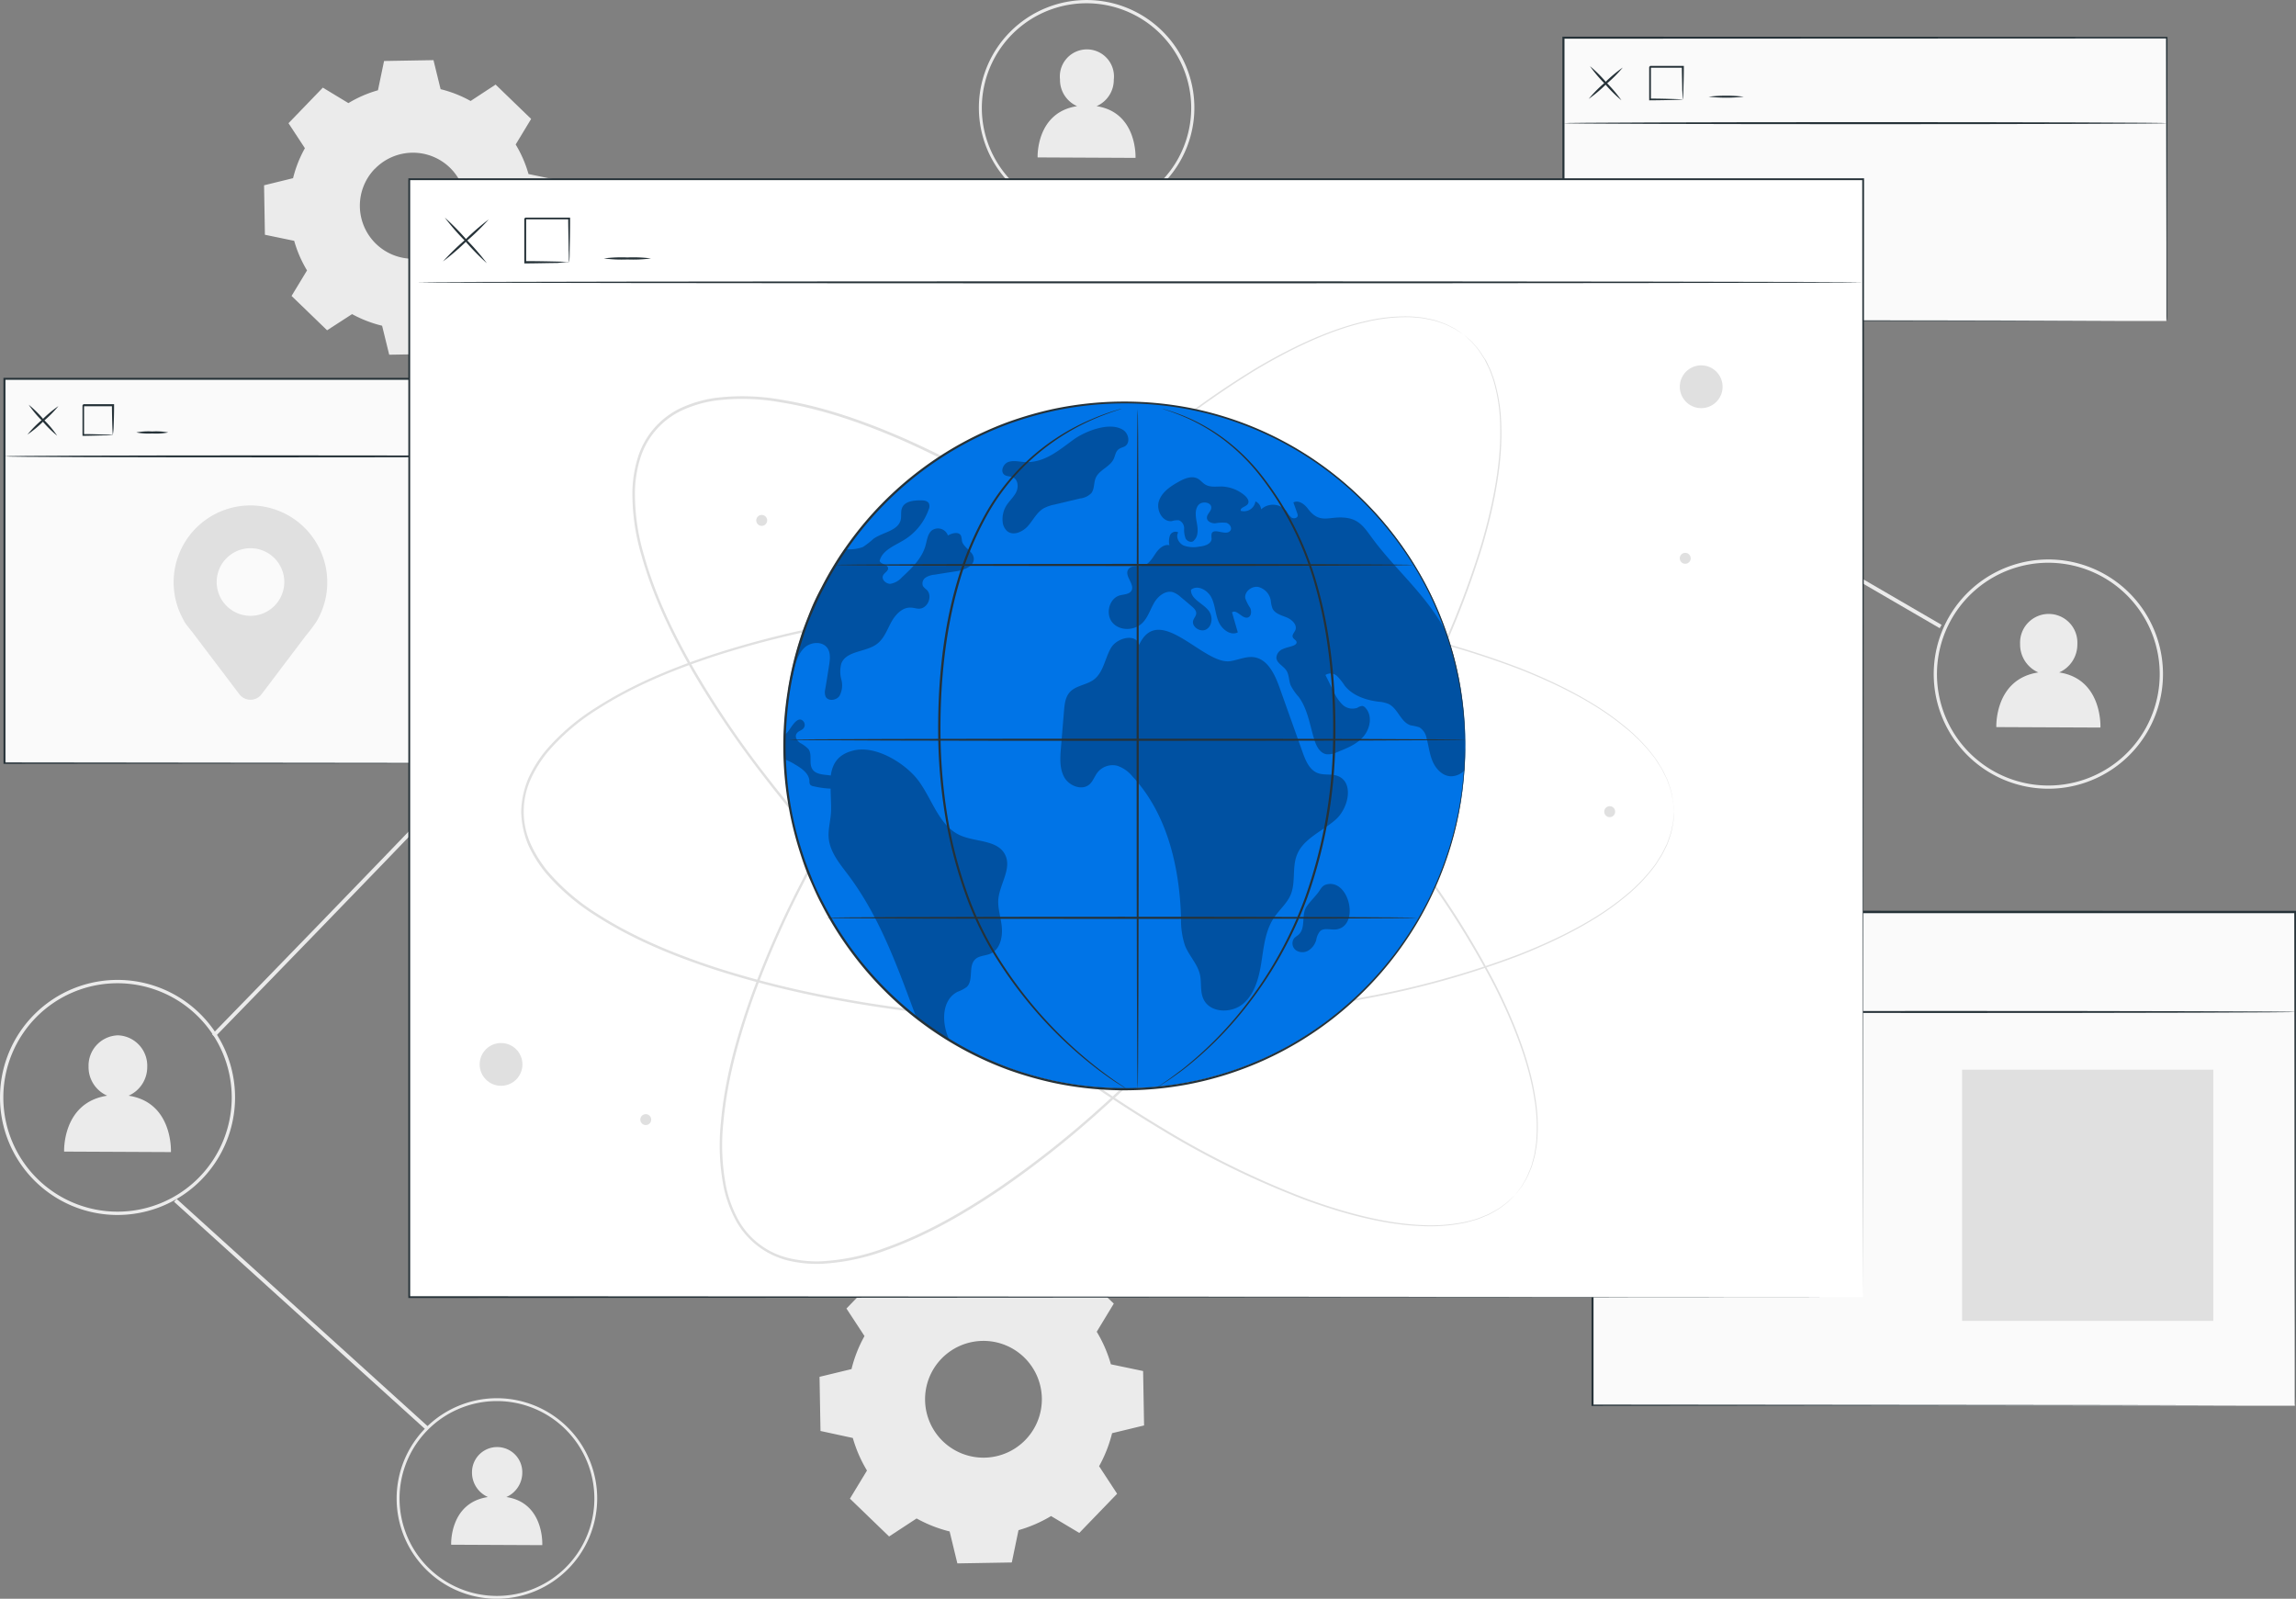 <?xml version="1.0" encoding="UTF-8"?> <svg xmlns="http://www.w3.org/2000/svg" viewBox="0 0 593.69 413.39"><rect x="0" y="0" width="593.69" height="413.39" fill="#808080" stroke="none"/> <defs> <style>.cls-1{fill:#ebebeb;}.cls-2{fill:#fafafa;}.cls-3{fill:#263238;}.cls-4{fill:#e0e0e0;}.cls-5{fill:#fff;}.cls-6{fill:#0074e7;}.cls-7{opacity:0.3;}</style> </defs> <g id="Слой_2" data-name="Слой 2"> <g id="Window"> <path class="cls-1" d="M235.93,332.57a34.29,34.29,0,0,1,8.42-3.66l1.73-8.34,14.08-.24,2,8.26a34.88,34.88,0,0,1,8.55,3.36l7.11-4.66L288,337.07l-4.41,7.27a34.63,34.63,0,0,1,3.66,8.42l8.33,1.74.25,14.07-8.27,2a34.81,34.81,0,0,1-3.36,8.54l4.66,7.12-9.78,10.13L271.78,392a34.81,34.81,0,0,1-8.42,3.65L261.63,404l-14.08.24-2-8.26a34.81,34.81,0,0,1-8.54-3.36l-7.11,4.66-10.13-9.78,4.41-7.27a34.63,34.63,0,0,1-3.66-8.42L212.16,370,211.91,356l8.27-2a34,34,0,0,1,3.36-8.54l-4.67-7.12,9.78-10.13,7.28,4.42Zm7.5,18.75a15.1,15.1,0,1,0,21.36-.38A15.11,15.11,0,0,0,243.43,351.32Z"></path> <path class="cls-1" d="M90.09,26.66a31.11,31.11,0,0,1,7.64-3.32l1.58-7.57,12.78-.22,1.84,7.51a31.16,31.16,0,0,1,7.76,3.05l6.46-4.24,9.19,8.88-4,6.61A31.28,31.28,0,0,1,136.66,45l7.57,1.58.22,12.78L137,61.2A31.19,31.19,0,0,1,133.89,69l4.24,6.46-8.88,9.2-6.61-4A31.11,31.11,0,0,1,115,83.93l-1.58,7.57-12.78.22-1.84-7.5a31.55,31.55,0,0,1-7.76-3L84.58,85.4l-9.19-8.88,4-6.6a31.18,31.18,0,0,1-3.32-7.65L68.5,60.7l-.22-12.79,7.5-1.84a31,31,0,0,1,3.06-7.75L74.6,31.86l8.88-9.2,6.61,4Zm6.81,17a13.72,13.72,0,1,0,19.4-.34A13.72,13.72,0,0,0,96.9,43.69Z"></path> <rect class="cls-1" x="407.83" y="-5.53" width="1" height="221.67" transform="matrix(0.5, -0.86, 0.86, 0.5, 111.76, 405.09)"></rect> <path class="cls-1" d="M55.56,268.14l-.71-.7c.79-.81,79.25-81.19,112.43-117.45,24-26.26,94-99.11,94.71-99.84l.72.69c-.71.73-70.66,73.57-94.69,99.83C134.82,186.93,56.35,267.33,55.56,268.14Z"></path> <path class="cls-1" d="M33.25,283.31a8.09,8.09,0,0,0,4.82-7.48,7.86,7.86,0,0,0-7.55-8.13,7.84,7.84,0,0,0-7.62,8.06,8.06,8.06,0,0,0,4.83,7.55c-11.68,1.76-11.15,14.45-11.15,14.45l27.62.13S44.83,285.06,33.25,283.31Z"></path> <path class="cls-1" d="M30.39,314.15a30.39,30.39,0,1,1,30.39-30.39A30.42,30.42,0,0,1,30.39,314.15Zm0-59.92a29.53,29.53,0,1,0,29.53,29.53A29.56,29.56,0,0,0,30.39,254.23Z"></path> <path class="cls-1" d="M532.45,173.87a7.89,7.89,0,0,0,4.7-7.3,7.41,7.41,0,1,0-14.8-.07,7.88,7.88,0,0,0,4.72,7.37C515.68,175.58,516.2,188,516.2,188l26.92.12S543.74,175.57,532.45,173.87Z"></path> <path class="cls-1" d="M532.88,203.76a29.64,29.64,0,1,1,26.24-26.24A29.66,29.66,0,0,1,532.88,203.76Zm-.09-58.08a28.8,28.8,0,1,0,25.49,25.5A28.83,28.83,0,0,0,532.79,145.68Z"></path> <path class="cls-1" d="M283.54,27.45A7.4,7.4,0,0,0,288,20.59a7,7,0,1,0-13.91-.06,7.41,7.41,0,0,0,4.43,6.92c-10.7,1.62-10.22,13.25-10.22,13.25l25.32.12S294.15,29.06,283.54,27.45Z"></path> <path class="cls-1" d="M284,55.56a27.86,27.86,0,1,1,24.67-24.67A27.89,27.89,0,0,1,284,55.56ZM283.86,1a27.07,27.07,0,1,0,24,24A27.1,27.1,0,0,0,283.86,1Z"></path> <path class="cls-1" d="M130.93,387.08a6.9,6.9,0,0,0,4.12-6.39,6.49,6.49,0,1,0-13-.06,6.9,6.9,0,0,0,4.12,6.45c-10,1.5-9.51,12.33-9.51,12.33l23.56.11S140.81,388.57,130.93,387.08Z"></path> <path class="cls-1" d="M128.49,413.39a25.93,25.93,0,1,1,25.93-25.93A26,26,0,0,1,128.49,413.39Zm0-51.12a25.19,25.19,0,1,0,25.2,25.19A25.22,25.22,0,0,0,128.49,362.27Z"></path> <rect class="cls-1" x="78.58" y="295.03" width="1" height="88.15" transform="matrix(0.67, -0.74, 0.74, 0.67, -225.97, 171.21)"></rect> <rect class="cls-2" x="404.23" y="9.74" width="155.96" height="73.25"></rect> <path class="cls-3" d="M560.19,83s0-.45,0-1.32,0-2.14,0-3.81c0-3.34,0-8.26,0-14.6,0-12.65-.06-30.94-.1-53.52l.19.19-156,.07h0l.26-.26c0,25.77,0,50.55,0,73.25l-.25-.25,112,.12,32.34.07,8.64,0h2.23l.77,0h-.74l-2.2,0-8.59,0-32.28.07-112.15.11H404V83c0-22.7,0-47.48,0-73.25V9.48h.27l156,.07h.19v.19c0,22.63-.08,41-.1,53.64,0,6.31,0,11.22,0,14.56,0,1.65,0,2.91,0,3.77S560.19,83,560.19,83Z"></path> <path class="cls-3" d="M560.43,31.85c0,.14-35,.26-78.09.26s-78.11-.12-78.11-.26,35-.27,78.11-.27S560.43,31.7,560.43,31.85Z"></path> <path class="cls-3" d="M419.61,17.46a34.32,34.32,0,0,1-4.23,4.25,36.42,36.42,0,0,1-4.59,3.87A34.32,34.32,0,0,1,415,21.33,35.62,35.62,0,0,1,419.61,17.46Z"></path> <path class="cls-3" d="M419.26,25.93A34.32,34.32,0,0,1,415,21.7a36.42,36.42,0,0,1-3.87-4.59,34.32,34.32,0,0,1,4.25,4.23A36.42,36.42,0,0,1,419.26,25.93Z"></path> <path class="cls-3" d="M435.1,25.76a4,4,0,0,1-.05-.66c0-.49,0-1.06-.06-1.75,0-1.49-.09-3.57-.11-6.06l.22.22-8.47,0,.26-.26h0v2.27c0,.75,0,1.48,0,2.19,0,1.42,0,2.75,0,4l-.23-.22c2.49,0,4.58.07,6.07.11l1.75.06a3.18,3.18,0,0,1,.65.06s-.78.06-2.26.11-3.62.09-6.21.11h-.22v-.23q0-1.86,0-4c0-.71,0-1.44,0-2.19V17.3h0l.26-.26,8.47,0h.23v.23c0,2.59-.08,4.73-.12,6.21A17.65,17.65,0,0,1,435.1,25.76Z"></path> <path class="cls-3" d="M450.9,25a39.86,39.86,0,0,1-9.09,0,39.86,39.86,0,0,1,9.09,0Z"></path> <rect class="cls-2" x="1.15" y="97.96" width="141.54" height="99.38"></rect> <path class="cls-3" d="M142.68,197.34s0-.62,0-1.81,0-3,0-5.26c0-4.62,0-11.38-.06-20,0-17.29-.06-42.1-.11-72.28l.21.21-141.52,0h0L1.41,98c0,35.54,0,69.29,0,99.38l-.23-.24,102,.12,29.09.06,7.72,0,2,0h0l-2,0-7.68,0-29,.06-102.2.12H.91v-.24C.9,167.25.9,133.5.89,98V97.7h.27l141.52,0h.21V98c0,30.23-.08,55.09-.11,72.41,0,8.63,0,15.38-.05,20,0,2.28,0,4,0,5.22S142.68,197.34,142.68,197.34Z"></path> <path class="cls-3" d="M142.9,118c0,.14-31.73.26-70.87.26S1.15,118.17,1.15,118s31.73-.26,70.88-.26S142.9,117.88,142.9,118Z"></path> <path class="cls-3" d="M15.11,105a29.37,29.37,0,0,1-3.83,3.88,29.77,29.77,0,0,1-4.18,3.49,27.91,27.91,0,0,1,3.83-3.88A29.13,29.13,0,0,1,15.11,105Z"></path> <path class="cls-3" d="M14.78,112.66a28.91,28.91,0,0,1-3.87-3.83,28.34,28.34,0,0,1-3.49-4.18,28.25,28.25,0,0,1,3.87,3.83A27.59,27.59,0,0,1,14.78,112.66Z"></path> <path class="cls-3" d="M29.16,112.5s-.06-.84-.11-2.19-.09-3.24-.11-5.5l.22.23-7.68,0,.26-.26h0v2.06c0,.67,0,1.34,0,2q0,1.93,0,3.63l-.22-.23c2.25,0,4.14.08,5.5.12s2.15.08,2.18.11a16.11,16.11,0,0,1-2,.11c-1.34,0-3.29.09-5.64.11h-.23v-.23c0-1.13,0-2.34,0-3.63,0-.64,0-1.31,0-2v-2.06h0l.26-.26,7.68,0h.23v.22c0,2.36-.07,4.31-.12,5.65A14.13,14.13,0,0,1,29.16,112.5Z"></path> <path class="cls-3" d="M43.5,111.82a16.79,16.79,0,0,1-4.12.26,16.84,16.84,0,0,1-4.13-.26,16.28,16.28,0,0,1,4.13-.26A16.23,16.23,0,0,1,43.5,111.82Z"></path> <path class="cls-4" d="M84.62,150.58a19.86,19.86,0,1,0-37,10h0l0,.07c.77,1.28,1.72,2.2,2.68,3.55L61.9,179.51a3.59,3.59,0,0,0,5.73,0l11.34-15a43,43,0,0,0,2.88-3.82l0,0h0A19.77,19.77,0,0,0,84.62,150.58Zm-19.85,8.65a8.74,8.74,0,1,1,8.74-8.74A8.74,8.74,0,0,1,64.77,159.23Z"></path> <rect class="cls-2" x="411.72" y="235.9" width="181.68" height="127.57"></rect> <path class="cls-3" d="M593.41,363.47s0-.8,0-2.32,0-3.79,0-6.75c0-5.91,0-14.59-.05-25.7,0-22.19-.07-54.05-.11-92.8l.21.21-181.67,0h0l.26-.26c0,45.63,0,88.94,0,127.57l-.24-.24,131,.12,37.32.06,9.92,0,2.55,0h0l-2.53,0-9.87,0-37.27.06-131.17.12h-.23v-.24c0-38.63,0-81.94,0-127.57v-.26h.28l181.67.05h.21v.21c0,38.8-.09,70.71-.11,92.93,0,11.09,0,19.75-.06,25.66,0,2.93,0,5.18,0,6.7S593.41,363.47,593.41,363.47Z"></path> <path class="cls-3" d="M593.69,261.66c0,.14-40.74.26-91,.26s-91-.12-91-.26,40.73-.26,91-.26S593.69,261.51,593.69,261.66Z"></path> <path class="cls-3" d="M429.64,244.91a47.35,47.35,0,0,1-5,4.91,47.94,47.94,0,0,1-5.32,4.54,94.37,94.37,0,0,1,10.28-9.45Z"></path> <path class="cls-3" d="M429.23,254.77a45.73,45.73,0,0,1-4.92-5,45.89,45.89,0,0,1-4.53-5.32,47.35,47.35,0,0,1,4.91,5A47.94,47.94,0,0,1,429.23,254.77Z"></path> <path class="cls-3" d="M447.69,254.56a3.68,3.68,0,0,1-.05-.75l-.06-2c-.05-1.74-.1-4.17-.12-7.08l.23.22-9.87,0c-.06,0,.49-.49.26-.26h0v2.64c0,.87,0,1.72,0,2.55,0,1.65,0,3.21,0,4.65l-.23-.22c2.91,0,5.35.07,7.08.11l2,.06a7.61,7.61,0,0,1,.76.05,2.73,2.73,0,0,1-.67.06l-2,0c-1.72.05-4.22.1-7.23.12h-.22v-.23c0-1.44,0-3,0-4.65,0-.83,0-1.68,0-2.55v-2.64h0l.26-.26,9.87,0h.22v.23c0,3-.07,5.5-.11,7.22q0,1.19-.06,2A4.11,4.11,0,0,1,447.69,254.56Z"></path> <path class="cls-3" d="M466.09,253.69a54,54,0,0,1-10.59,0,54,54,0,0,1,10.59,0Z"></path> <rect class="cls-4" x="507.35" y="276.58" width="64.96" height="64.96"></rect> <rect class="cls-5" x="105.76" y="46.36" width="375.98" height="289.06"></rect> <path class="cls-3" d="M481.74,335.42c0-1.78-.08-114.4-.21-289.06l.21.22-375.94,0h0l.26-.26c0,104.1,0,202.61,0,289.06l-.24-.23,376,.23-376,.24h-.23v-.24c0-86.45,0-185,0-289.06V46.1h.3l375.94,0H482v.21C481.83,221,481.74,333.64,481.74,335.42Z"></path> <path class="cls-4" d="M391.79,309s.34-.49,1-1.4l.59-.77c.2-.29.37-.64.59-1a15.45,15.45,0,0,0,1.31-2.64c.21-.52.46-1.06.66-1.64s.34-1.24.53-1.91a14.56,14.56,0,0,0,.44-2.11,23.59,23.59,0,0,0,.32-2.34,43.8,43.8,0,0,0-.52-11.25c-1.3-8.41-4.86-18.32-10.33-29.09a227.4,227.4,0,0,0-22.18-34.5,352.78,352.78,0,0,0-33.08-37.15,404.05,404.05,0,0,0-43.43-37.07c-8.11-6-16.66-11.74-25.67-17.18a247.37,247.37,0,0,0-28.52-15c-10-4.35-20.58-8.14-31.73-9.94a56.11,56.11,0,0,0-16.92-.42,31.5,31.5,0,0,0-8.17,2.37,20.34,20.34,0,0,0-11.08,12.4,31.52,31.52,0,0,0-1.42,8.39,55.85,55.85,0,0,0,2.33,16.77c3.05,10.87,8,20.94,13.49,30.4a246.32,246.32,0,0,0,18.1,26.63c6.44,8.34,13.15,16.18,20,23.56A405.41,405.41,0,0,0,259.9,263a352.46,352.46,0,0,0,40.68,28.64,227.09,227.09,0,0,0,36.8,18.11c11.32,4.2,21.57,6.62,30.08,7a44,44,0,0,0,11.23-.77,21.08,21.08,0,0,0,2.28-.58,13.32,13.32,0,0,0,2-.68l1.83-.74c.56-.27,1.07-.58,1.57-.84a15.2,15.2,0,0,0,2.46-1.61c.34-.25.67-.47.94-.7l.7-.67c.83-.79,1.27-1.18,1.27-1.18l-1.22,1.23-.69.69c-.27.23-.6.45-.93.71a16.51,16.51,0,0,1-2.47,1.65c-.49.27-1,.58-1.56.86l-1.84.76a13.45,13.45,0,0,1-2.06.69,23.07,23.07,0,0,1-2.29.61,44.2,44.2,0,0,1-11.28.83c-8.55-.29-18.84-2.68-30.2-6.86a225.65,225.65,0,0,1-36.91-18.06,351.56,351.56,0,0,1-40.79-28.61,404,404,0,0,1-41.88-38.94c-6.86-7.39-13.59-15.24-20-23.59a249.09,249.09,0,0,1-18.17-26.69c-5.49-9.49-10.48-19.6-13.56-30.56a56.23,56.23,0,0,1-2.36-17,32.35,32.35,0,0,1,1.46-8.58,21,21,0,0,1,11.43-12.79,32.33,32.33,0,0,1,8.35-2.42,56.8,56.8,0,0,1,17.13.42c11.23,1.82,21.84,5.63,31.88,10a248.57,248.57,0,0,1,28.59,15c9,5.46,17.59,11.26,25.7,17.23a403.18,403.18,0,0,1,43.46,37.17A352,352,0,0,1,364.6,220a226,226,0,0,1,22.15,34.62c5.44,10.81,9,20.76,10.25,29.21a44,44,0,0,1,.46,11.31,23.28,23.28,0,0,1-.34,2.35,13.82,13.82,0,0,1-.46,2.13l-.54,1.9c-.22.59-.47,1.14-.68,1.66a14.88,14.88,0,0,1-1.36,2.63c-.22.37-.4.72-.6,1l-.6.76Z"></path> <path class="cls-4" d="M432.84,209.87s-.07-.59-.16-1.73c0-.29-.05-.61-.07-1s-.15-.73-.24-1.14a15.53,15.53,0,0,0-.77-2.85c-.19-.52-.37-1.09-.6-1.67l-.88-1.76a13.33,13.33,0,0,0-1.08-1.88c-.43-.62-.79-1.33-1.31-2a43.83,43.83,0,0,0-7.88-8c-6.57-5.42-15.82-10.44-27.07-14.84a227.5,227.5,0,0,0-39.52-11,353.54,353.54,0,0,0-49.42-5.7,403.89,403.89,0,0,0-57.09,1.24c-10,.95-20.24,2.33-30.59,4.27a248,248,0,0,0-31.23,7.82c-10.38,3.42-20.79,7.62-30.3,13.7a56.34,56.34,0,0,0-12.91,11,32.12,32.12,0,0,0-4.52,7.21,20.36,20.36,0,0,0,0,16.63,31.55,31.55,0,0,0,4.52,7.21,56.08,56.08,0,0,0,12.9,11c9.52,6.08,19.93,10.29,30.3,13.71a248.58,248.58,0,0,0,31.24,7.82c10.36,1.94,20.59,3.32,30.6,4.27a404.09,404.09,0,0,0,57.1,1.25,353.65,353.65,0,0,0,49.42-5.71,227.5,227.5,0,0,0,39.52-11c11.24-4.4,20.5-9.42,27.07-14.83a44.72,44.72,0,0,0,7.87-8.05c.53-.63.88-1.34,1.31-2a13.82,13.82,0,0,0,1.08-1.87l.88-1.77c.23-.58.41-1.14.6-1.67a15.45,15.45,0,0,0,.77-2.84c.09-.42.19-.8.24-1.15s.05-.67.07-1c.09-1.15.16-1.73.16-1.73s0,.58-.09,1.73c0,.29,0,.61-.06,1s-.14.74-.22,1.16a15.32,15.32,0,0,1-.74,2.86c-.19.53-.36,1.11-.59,1.69s-.57,1.16-.87,1.78a13.1,13.1,0,0,1-1.08,1.9c-.42.62-.78,1.34-1.3,2a44.31,44.31,0,0,1-7.87,8.14c-6.57,5.47-15.84,10.53-27.1,15a226.71,226.71,0,0,1-39.56,11.09,350.8,350.8,0,0,1-49.49,5.8,404.64,404.64,0,0,1-57.17-1.18c-10-.95-20.29-2.32-30.66-4.26a248.64,248.64,0,0,1-31.33-7.83c-10.41-3.43-20.87-7.64-30.46-13.77a56.63,56.63,0,0,1-13.06-11.1,32.65,32.65,0,0,1-4.62-7.37,24,24,0,0,1-1.82-8.58,23.72,23.72,0,0,1,1.84-8.57,32.08,32.08,0,0,1,4.62-7.37,56.62,56.62,0,0,1,13.06-11.09c9.59-6.12,20-10.33,30.45-13.76A248.92,248.92,0,0,1,216,161.23c10.38-1.93,20.62-3.31,30.66-4.25a403.21,403.21,0,0,1,57.17-1.19,352.13,352.13,0,0,1,49.48,5.8,226.83,226.83,0,0,1,39.57,11.09c11.26,4.45,20.52,9.52,27.1,15a44.31,44.31,0,0,1,7.87,8.14,22.38,22.38,0,0,1,1.3,2,14,14,0,0,1,1.08,1.89l.86,1.78c.24.59.41,1.16.6,1.69a15.41,15.41,0,0,1,.74,2.87c.08.42.18.8.22,1.15s0,.68.06,1C432.82,209.28,432.84,209.87,432.84,209.87Z"></path> <path class="cls-4" d="M378.45,86.52s-.51-.31-1.47-.94l-.8-.53c-.31-.17-.67-.32-1.05-.51a15.69,15.69,0,0,0-2.72-1.14c-.54-.16-1.09-.37-1.69-.54l-1.94-.39a13,13,0,0,0-2.14-.29,21.82,21.82,0,0,0-2.35-.17A44.81,44.81,0,0,0,353.1,83.3c-8.3,1.88-17.94,6.12-28.31,12.31a227.87,227.87,0,0,0-32.88,24.51,353.58,353.58,0,0,0-34.8,35.56,406.13,406.13,0,0,0-34,45.88c-5.38,8.5-10.56,17.43-15.37,26.8a248.09,248.09,0,0,0-12.95,29.48c-3.65,10.29-6.71,21.09-7.74,32.33a56.17,56.17,0,0,0,.75,16.91,31.54,31.54,0,0,0,2.93,8,20.33,20.33,0,0,0,13.13,10.2,31.79,31.79,0,0,0,8.47.85,55.75,55.75,0,0,0,16.57-3.49c10.63-3.79,20.34-9.44,29.4-15.55a248.94,248.94,0,0,0,25.32-19.89c7.88-7,15.24-14.24,22.12-21.57a405,405,0,0,0,36-44.36,353.06,353.06,0,0,0,25.76-42.56,226.89,226.89,0,0,0,15.54-38c3.41-11.58,5.12-22,4.86-30.48a43.79,43.79,0,0,0-1.54-11.15,22.61,22.61,0,0,0-.74-2.24,13.93,13.93,0,0,0-.82-2l-.86-1.77c-.31-.54-.65-1-.95-1.51a16.3,16.3,0,0,0-1.77-2.35c-.28-.32-.52-.63-.77-.89l-.71-.64c-.85-.78-1.27-1.19-1.27-1.19l1.32,1.14.73.63c.25.26.49.57.77.89a15.64,15.64,0,0,1,1.82,2.34c.3.47.64,1,1,1.5s.58,1.16.88,1.78a12.63,12.63,0,0,1,.84,2,22.61,22.61,0,0,1,.76,2.24,43.57,43.57,0,0,1,1.61,11.2c.3,8.55-1.38,19-4.76,30.6a226.82,226.82,0,0,1-15.47,38.07,353.57,353.57,0,0,1-25.74,42.66,403.39,403.39,0,0,1-36,44.46c-6.89,7.35-14.26,14.61-22.14,21.62a246.85,246.85,0,0,1-25.39,20c-9.08,6.13-18.82,11.81-29.54,15.64a56.37,56.37,0,0,1-16.77,3.52,32.51,32.51,0,0,1-8.66-.86,21.11,21.11,0,0,1-13.55-10.52,32.74,32.74,0,0,1-3-8.17,56.93,56.93,0,0,1-.76-17.11c1-11.34,4.11-22.18,7.78-32.51a250.12,250.12,0,0,1,13-29.54c4.83-9.39,10-18.33,15.42-26.84a405.74,405.74,0,0,1,34.09-45.91,352.78,352.78,0,0,1,34.9-35.55,227.18,227.18,0,0,1,33-24.48C335,89.12,344.7,84.9,353.05,83.05a44,44,0,0,1,11.25-1.23,19.81,19.81,0,0,1,2.36.18,13,13,0,0,1,2.15.3l1.95.41c.6.18,1.16.39,1.69.57a15,15,0,0,1,2.72,1.17c.38.19.74.35,1.05.53l.8.55Z"></path> <circle class="cls-4" cx="129.56" cy="275.22" r="5.53"></circle> <path class="cls-4" d="M445.42,100a5.53,5.53,0,1,1-5.53-5.53A5.53,5.53,0,0,1,445.42,100Z"></path> <circle class="cls-4" cx="166.98" cy="289.49" r="1.41"></circle> <path class="cls-4" d="M198.37,134.56a1.41,1.41,0,1,1-1.4-1.41A1.4,1.4,0,0,1,198.37,134.56Z"></path> <path class="cls-4" d="M417.64,209.87a1.41,1.41,0,1,1-1.4-1.41A1.4,1.4,0,0,1,417.64,209.87Z"></path> <path class="cls-4" d="M437.17,144.36a1.41,1.41,0,1,1-1.4-1.41A1.41,1.41,0,0,1,437.17,144.36Z"></path> <ellipse class="cls-6" cx="290.8" cy="192.74" rx="88.11" ry="88.71"></ellipse> <g class="cls-7"> <path d="M258.17,232.28c.46-3.86,3.47-7.78,1.74-11.26-1.93-3.89-7.58-3.26-11.55-5-5.55-2.44-7.26-9.32-10.89-14.19-3.25-4.35-10.83-9.13-16.6-7.82-4.18.95-5.62,3.45-6.05,6.51l-.53-.08c-1.55-.17-3.36-.25-4.21-1.53-1-1.5,0-3.71-1-5.18a8.21,8.21,0,0,0-2.2-1.64c-.76-.53-1.4-1.53-.94-2.34s1.35-.82,1.84-1.45a1.41,1.41,0,0,0,0-1.74c-1.58-1.89-3.36,1.95-4.23,2.85a7.06,7.06,0,0,1-.71.67v0a3.87,3.87,0,0,0,0,.48c0,.53,0,1.06,0,1.59s0,1.06,0,1.59,0,.86,0,1.29,0,.87,0,1.29a14.61,14.61,0,0,1,2.72,1.34c1.72,1,3.63,2.3,3.74,4.28a1.55,1.55,0,0,0,.18.93,1.33,1.33,0,0,0,.82.42,24.17,24.17,0,0,0,4.48.63c0,1.77.15,3.62.12,5.38,0,2.55-.88,5.07-.6,7.6.41,3.56,2.89,6.49,5.05,9.36,8.22,11,12.65,23.59,17.46,36.49h0c.9.71,2.17,1.66,3.09,2.32.72.52,1.39,1,2.13,1.48s1.41.92,2.17,1.39c.53.34.64.43,1.19.75-.07-.15.06.11,0,0-1.94-4.25-1.94-10.14,2.22-12.25a9.48,9.48,0,0,0,2.36-1.24c1.85-1.76.33-5.38,2.19-7.14,1-1,2.67-.9,4-1.49,2.33-1.07,3.08-4,2.9-6.62S257.88,234.83,258.17,232.28Z"></path> </g> <g class="cls-7"> <path d="M208.16,167.35c1.65-1.4,4.49-1.57,5.76.18.91,1.26.7,3,.46,4.51-.32,2.06-.64,4.12-1,6.19a3.23,3.23,0,0,0,.09,1.85c.61,1.31,2.76,1.06,3.58-.11a5.73,5.73,0,0,0,.52-4.2,7.87,7.87,0,0,1,0-4.28c1.39-3.31,6.34-2.81,9.21-5,1.79-1.34,2.58-3.59,3.64-5.55s2.83-3.93,5.06-3.83c.75,0,1.49.3,2.24.27,2.21-.07,3.49-3.29,1.93-4.85a5.45,5.45,0,0,1-1-1,1.83,1.83,0,0,1,.7-2.19,5.13,5.13,0,0,1,2.34-.75c1.88-.31,3.76-.6,5.65-.89,2.07-.32,4.74-1.4,4.44-3.47-.25-1.8-2.69-2.61-3.05-4.4a5.82,5.82,0,0,0-.24-1.31c-.57-1.14-2.28-.68-3.38-.07a2.73,2.73,0,0,0-4.14-1.32c-1.12.92-1.26,2.54-1.65,3.92-.92,3.34-3.58,5.88-6.12,8.24a5.11,5.11,0,0,1-3,1.67c-1.15,0-2.37-1.19-1.84-2.2.36-.7,1.37-1.11,1.27-1.89-.14-1-1.84-.9-2.17-1.84.67-2.76,3.83-3.9,6.25-5.38a15.09,15.09,0,0,0,6.4-7.86,2,2,0,0,0,.09-1.62c-.37-.69-1.3-.8-2.09-.8-1.87,0-4.2.22-4.88,2-.37.94-.1,2-.32,3-.66,2.9-4.63,3.22-7.06,4.95a21.45,21.45,0,0,1-2.73,2.12,10.43,10.43,0,0,1-3.71.6c-.22,0-.79,0-1,0-.77,1.07-1.37,2-2.08,3.14s-1.43,2.34-2.09,3.48a86.58,86.58,0,0,0-7.49,17.1c-.68,2.08-1.27,4.33-1.79,6.48s-.9,4.19-1.26,6.4a25.48,25.48,0,0,0,1.59-5.55C205.85,171,206.53,168.76,208.16,167.35Z"></path> </g> <g class="cls-7"> <path d="M282.2,127.5c.83-1.09.59-2.66,1.13-3.93.9-2.09,3.69-2.84,4.65-4.91.37-.8.47-1.77,1.11-2.36s1.35-.59,1.93-1c1.3-1,.76-3.26-.62-4.14-3.46-2.21-9.81.34-12.8,2.5-3.84,2.78-7.59,6.12-12.7,5.8-1.41-.09-2.87-.48-4.19,0s-2.13,2.47-1,3.31c.64.47,1.53.34,2.24.67,1.32.61,1.45,2.51.81,3.81s-1.8,2.28-2.56,3.51a6.67,6.67,0,0,0-.95,4,3.68,3.68,0,0,0,1.2,2.59c1.59,1.27,4,.18,5.35-1.34s2.27-3.49,4-4.54a9.8,9.8,0,0,1,2.86-1l6.66-1.59A4.77,4.77,0,0,0,282.2,127.5Z"></path> </g> <g class="cls-7"> <path d="M378.89,192.07c0-1.27,0-2.53-.11-3.78s-.12-2.52-.24-3.76c-.1-1-.19-2-.33-3s-.27-2.24-.45-3.28a81.61,81.61,0,0,0-1.93-8.86c-.33-1.15-.89-2.37-1.26-3.51s-.77-2.25-1.18-3.36v0h0c-.45-.83-.92-1.66-1.44-2.46-4.89-7.75-12-13.83-17.38-21.25-1.76-2.41-3.13-4.4-6.23-4.88-4.6-.71-6.93,1.91-10.19-2.45-.88-1.17-2.41-2.26-3.71-1.56.33.93.68,1.87,1,2.81a1.34,1.34,0,0,1,.11.62c-.07.65-1.05.83-1.61.47a5.91,5.91,0,0,1-1.22-1.57,4.51,4.51,0,0,0-6.62-.55,2.53,2.53,0,0,0-1.47-2.06,3,3,0,0,1-3.79,2.44c-.26-.85,1.26-1,1.79-1.73s-.1-1.63-.73-2.2a9.71,9.71,0,0,0-6.06-2.36c-1.41,0-2.93.24-4.16-.49-.71-.41-1.21-1.11-1.93-1.52-1.55-.87-3.49-.06-5,.8-2.13,1.18-4.34,2.68-5.09,5s.92,5.45,3.35,5.16a4.72,4.72,0,0,1,1.85-.21,2.24,2.24,0,0,1,1.33,2.13,6.33,6.33,0,0,0,.4,2.61c.42.78,1.69,1.17,2.17.43,1.15-1.08,1-2.91.72-4.46s-.6-3.29.32-4.56,3.58-.86,3.4.7c-.11.92-1.16,1.59-1.12,2.53s1.2,1.44,2.15,1.4a10.41,10.41,0,0,1,2.83-.14c.93.23,1.67,1.44,1,2.12-1.16,1.31-4.17-.93-4.77.7a5,5,0,0,0,0,1.34c-.11,1.36-1.82,1.87-3.19,2a7.43,7.43,0,0,1-4.06-.29c-1.24-.59-2.09-2.22-1.38-3.39a1.55,1.55,0,0,0-2.13.78,4.55,4.55,0,0,0-.15,2.54c-1.45-.32-2.75.91-3.57,2.12s-1.63,2.65-3,3.08-3.37-.15-4.11,1.13c-1,1.67,1.82,3.79.85,5.45-.56.93-1.9.91-3,1.2-2.8.79-3.77,4.89-1.86,7.08s5.72,2.06,7.75,0c1.4-1.43,2-3.46,3-5.18s2.94-3.28,4.87-2.72a5.87,5.87,0,0,1,2,1.25c.94.78,1.87,1.56,2.8,2.36.6.5,1.26,1.13,1.2,1.91-.05.62-.54,1.11-.75,1.7-.59,1.68,1.85,3.29,3.39,2.37s1.7-3.28.65-4.73c-1.45-2-4.72-3-4.64-5.49,1.67-1.37,4.31.07,5.28,2s1,4.21,1.83,6.2,3.12,3.78,5,2.8c-.51-1.73-1-3.44-1.5-5.16,1.23-.92,2.64,1.76,4.1,1.32.89-.28,1-1.57.62-2.43A12.07,12.07,0,0,1,322,154.7c-.27-1.7,1.62-3.22,3.34-2.94a4.35,4.35,0,0,1,3.26,3.59,7.94,7.94,0,0,0,.44,2c.65,1.33,2.3,1.74,3.67,2.3s2.8,1.93,2.23,3.3c-.26.6-.89,1.17-.67,1.78s1,.78,1,1.37c0,.39-.42.65-.78.81-.92.37-1.93.5-2.82.93a2.55,2.55,0,0,0-1.63,2.26c.11,1.39,1.77,2.06,2.55,3.22s.64,2.56,1.12,3.82a13.37,13.37,0,0,0,2.1,3.05c2.32,3.15,2.86,7.21,4,10.94.5,1.69,1.42,3.57,3.15,3.89a5.25,5.25,0,0,0,2.79-.54c2.49-1,5.09-2,6.83-4.07s2.34-5.34.54-7.33a1.41,1.41,0,0,0-.85-.55A2.69,2.69,0,0,0,351,183a3.73,3.73,0,0,1-3.89-.83,11.15,11.15,0,0,1-2.31-3.47c-.69-1.38-1.37-2.78-2.07-4.17a2.43,2.43,0,0,1,3,.28,16,16,0,0,1,2,2.51c2.08,2.59,5.5,3.73,8.8,4.12A8.38,8.38,0,0,1,359,182c2.47,1.13,3.18,4.77,5.79,5.55a16.11,16.11,0,0,1,2.21.5,4.11,4.11,0,0,1,1.86,2.76c.57,2.05.76,4.21,1.63,6.16s2.59,3.72,4.71,3.75a4.89,4.89,0,0,0,3.48-1.52c.11-1.93.24-3.92.24-5.87C378.92,192.88,378.92,192.47,378.89,192.07Z"></path> </g> <g class="cls-7"> <path d="M343.24,228.63c-1.31.26-1.57,1-2.29,2-.93,1.27-2.26,2.54-3.1,3.78-1.43,2.12-.14,5.42-2,7.2-.38.37-.88.6-1.22,1a2.22,2.22,0,0,0,.45,3.08,3,3,0,0,0,3.28.06,4.76,4.76,0,0,0,2-2.75,4.61,4.61,0,0,1,1-2.25c1.08-.94,2.76-.24,4.18-.44C351.58,239.46,349,227.5,343.24,228.63Z"></path> </g> <g class="cls-7"> <path d="M345.29,212c3.47-3,4.88-9.81.56-11.38-1.64-.59-3.52-.11-5.14-.74-2.12-.82-3.11-3.2-3.87-5.33l-6-16.83c-1.21-3.38-3.05-7.29-6.6-7.79-2-.28-4,.68-6,1-6.89,1.26-18.47-15.4-23.7-4.19-.74-3.05-5.69-1.9-7.27.8s-1.92,6.3-4.43,8.18c-1.91,1.43-4.72,1.52-6.28,3.32-1.1,1.28-1.29,3.08-1.43,4.75-.27,3.21-.53,6.41-.8,9.62-.21,2.58-.39,5.35.89,7.6s4.63,3.51,6.54,1.76c.88-.8,1.25-2,2-3a5,5,0,0,1,5.14-1.77,8.66,8.66,0,0,1,3.92,2.75c9,9.65,12.17,23.39,12.57,36.55a20.81,20.81,0,0,0,1,7.13c1,2.62,3.22,4.75,3.87,7.5.49,2.11,0,4.43.93,6.4,1.67,3.63,7.24,3.78,10.28,1.18s4.08-6.79,4.7-10.74,1-8.1,3.22-11.43c1.37-2.07,3.39-3.72,4.35-6,1.33-3.2.34-7,1.59-10.22C336.93,216.9,341.81,215,345.29,212Z"></path> </g> <path class="cls-3" d="M378.81,192.83s0-.49-.06-1.44,0-2.36-.19-4.2a90.54,90.54,0,0,0-2.49-15.95,88.37,88.37,0,0,0-3.59-11.1,85.1,85.1,0,0,0-6.08-12.47,89.33,89.33,0,0,0-22.27-25.21,87.24,87.24,0,0,0-37-16.65,88.19,88.19,0,0,0-34.54.41,94.17,94.17,0,0,0-11.78,3.4,88.09,88.09,0,0,0-40.78,31,84.81,84.81,0,0,0-7.11,11.61c-1.08,2-2,4.13-2.93,6.24s-1.71,4.3-2.4,6.53a86.72,86.72,0,0,0-3.32,13.64,97,97,0,0,0-1.13,14.18A95.63,95.63,0,0,0,204.23,207a86.82,86.82,0,0,0,3.31,13.65c.7,2.22,1.56,4.38,2.41,6.53s1.84,4.22,2.92,6.25a88.44,88.44,0,0,0,47.9,42.6,90.89,90.89,0,0,0,11.78,3.4,88.19,88.19,0,0,0,34.54.41,87.21,87.21,0,0,0,37.05-16.65A89.28,89.28,0,0,0,366.4,238a85.21,85.21,0,0,0,6.09-12.47,88.58,88.58,0,0,0,6.07-27c.16-1.84.13-3.25.19-4.2s.06-1.43.06-1.43,0,.48,0,1.43,0,2.36-.13,4.21a88.92,88.92,0,0,1-2.39,16,90.14,90.14,0,0,1-9.61,23.68,89.51,89.51,0,0,1-22.29,25.36,87.61,87.61,0,0,1-37.2,16.8,88.62,88.62,0,0,1-34.74-.38,93.35,93.35,0,0,1-11.84-3.4,88.51,88.51,0,0,1-41.05-31.16,86.55,86.55,0,0,1-7.17-11.68c-1.08-2-2-4.17-2.94-6.29s-1.72-4.33-2.43-6.56a89.38,89.38,0,0,1-3.33-13.74,89.95,89.95,0,0,1,0-28.55A88.14,88.14,0,0,1,207,164.81c.7-2.23,1.57-4.4,2.42-6.56s1.86-4.25,2.95-6.29a86.38,86.38,0,0,1,7.16-11.67,88.47,88.47,0,0,1,41.05-31.15,93.4,93.4,0,0,1,11.84-3.41,89,89,0,0,1,34.73-.37,87.44,87.44,0,0,1,37.2,16.79,89.37,89.37,0,0,1,22.29,25.36A85,85,0,0,1,372.73,160a86.72,86.72,0,0,1,3.55,11.15,88.88,88.88,0,0,1,2.39,16c.15,1.84.09,3.26.13,4.2S378.81,192.83,378.81,192.83Z"></path> <path class="cls-3" d="M294.18,281.62c-.16,0-.28-39.38-.28-87.94s.12-88,.28-88,.27,39.37.27,88S294.33,281.62,294.18,281.62Z"></path> <path class="cls-3" d="M299.22,281.14l.43-.32,1.31-.89c1.16-.75,2.82-2,4.91-3.58a96.49,96.49,0,0,0,15.7-15.79,103.73,103.73,0,0,0,16-28.79A125.81,125.81,0,0,0,344.7,192c.28-14.37-1.16-28.15-4.5-40.15a81.54,81.54,0,0,0-14.79-29.34,51.55,51.55,0,0,0-9.07-8.84,49.41,49.41,0,0,0-8.18-5,55.94,55.94,0,0,0-5.61-2.3l-1.5-.5a4.87,4.87,0,0,1-.5-.2l.52.14,1.51.46a47.44,47.44,0,0,1,5.67,2.21,48.08,48.08,0,0,1,8.27,4.93,51.58,51.58,0,0,1,9.19,8.84,81.21,81.21,0,0,1,15,29.45c3.39,12.06,4.85,25.88,4.57,40.3a125.35,125.35,0,0,1-7.17,39.89,103.07,103.07,0,0,1-16.21,28.86A93.89,93.89,0,0,1,306,276.53c-2.12,1.58-3.79,2.77-5,3.49l-1.34.85C299.38,281.06,299.22,281.14,299.22,281.14Z"></path> <path class="cls-3" d="M291.13,281.45s-.17-.09-.47-.28l-1.37-.86c-1.21-.74-2.93-1.93-5.09-3.53a108.12,108.12,0,0,1-16.62-15.58,110.63,110.63,0,0,1-9.42-12.63,83.52,83.52,0,0,1-8.09-16.16,115.83,115.83,0,0,1-5.29-19.27,138.59,138.59,0,0,1-2.16-21.34c-.29-14.69,1.2-28.78,4.75-41a84.08,84.08,0,0,1,6.8-16.76,56.84,56.84,0,0,1,28-25.61,60.32,60.32,0,0,1,5.81-2.17l1.54-.46a5.1,5.1,0,0,1,.54-.13l-.52.19-1.53.51c-1.34.45-3.3,1.17-5.76,2.25a59.17,59.17,0,0,0-18.49,13,57.24,57.24,0,0,0-9.13,12.68,84.05,84.05,0,0,0-6.71,16.68c-3.51,12.2-5,26.25-4.7,40.89A138.67,138.67,0,0,0,245.31,213a116.1,116.1,0,0,0,5.25,19.19,83.24,83.24,0,0,0,8,16.09,111.14,111.14,0,0,0,25.78,28.29c2.14,1.62,3.83,2.84,5,3.61l1.34.9C291,281.33,291.13,281.45,291.13,281.45Z"></path> <path class="cls-3" d="M378.92,191.27c0,.16-39.21.28-87.56.28s-87.56-.12-87.56-.28S243,191,291.36,191,378.92,191.12,378.92,191.27Z"></path> <path class="cls-3" d="M365.44,146.08c0,.15-33.44.28-74.69.28s-74.7-.13-74.7-.28,33.44-.28,74.7-.28S365.44,145.93,365.44,146.08Z"></path> <path class="cls-3" d="M366.4,237.31c0,.16-34.2.28-76.39.28s-76.4-.12-76.4-.28,34.2-.27,76.4-.27S366.4,237.16,366.4,237.31Z"></path> <path class="cls-3" d="M481.74,73c0,.14-83.72.26-187,.26s-187-.12-187-.26,83.71-.26,187-.26S481.74,72.86,481.74,73Z"></path> <path class="cls-3" d="M126.38,56.72a60.33,60.33,0,0,1-5.74,5.63,62.92,62.92,0,0,1-6.09,5.25A60.33,60.33,0,0,1,120.29,62,62.3,62.3,0,0,1,126.38,56.72Z"></path> <path class="cls-3" d="M125.9,68.07a62.49,62.49,0,0,1-5.62-5.74A59.68,59.68,0,0,1,115,56.24,64.94,64.94,0,0,1,120.66,62,63,63,0,0,1,125.9,68.07Z"></path> <path class="cls-3" d="M147.15,67.84a5,5,0,0,1-.05-.87c0-.61,0-1.39-.06-2.33,0-2-.1-4.8-.12-8.16l.23.23-11.36,0c0,.06.5-.49.26-.26h0v3c0,1,0,2,0,2.94,0,1.9,0,3.7,0,5.36l-.23-.23c3.36,0,6.17.07,8.16.11l2.33.06a5.52,5.52,0,0,1,.87.06,6,6,0,0,1-.77,0L144.1,68c-2,0-4.85.09-8.31.11h-.22v-.22c0-1.66,0-3.46,0-5.36v-6h0c-.23.24.32-.32.26-.26l11.36,0h.22v.22c0,3.46-.07,6.32-.11,8.3,0,.93,0,1.69-.06,2.29A6.24,6.24,0,0,1,147.15,67.84Z"></path> <path class="cls-3" d="M168.33,66.83a36.45,36.45,0,0,1-6.1.26,36.37,36.37,0,0,1-6.09-.26,35.14,35.14,0,0,1,6.09-.26A35.21,35.21,0,0,1,168.33,66.83Z"></path> </g> </g> </svg> 